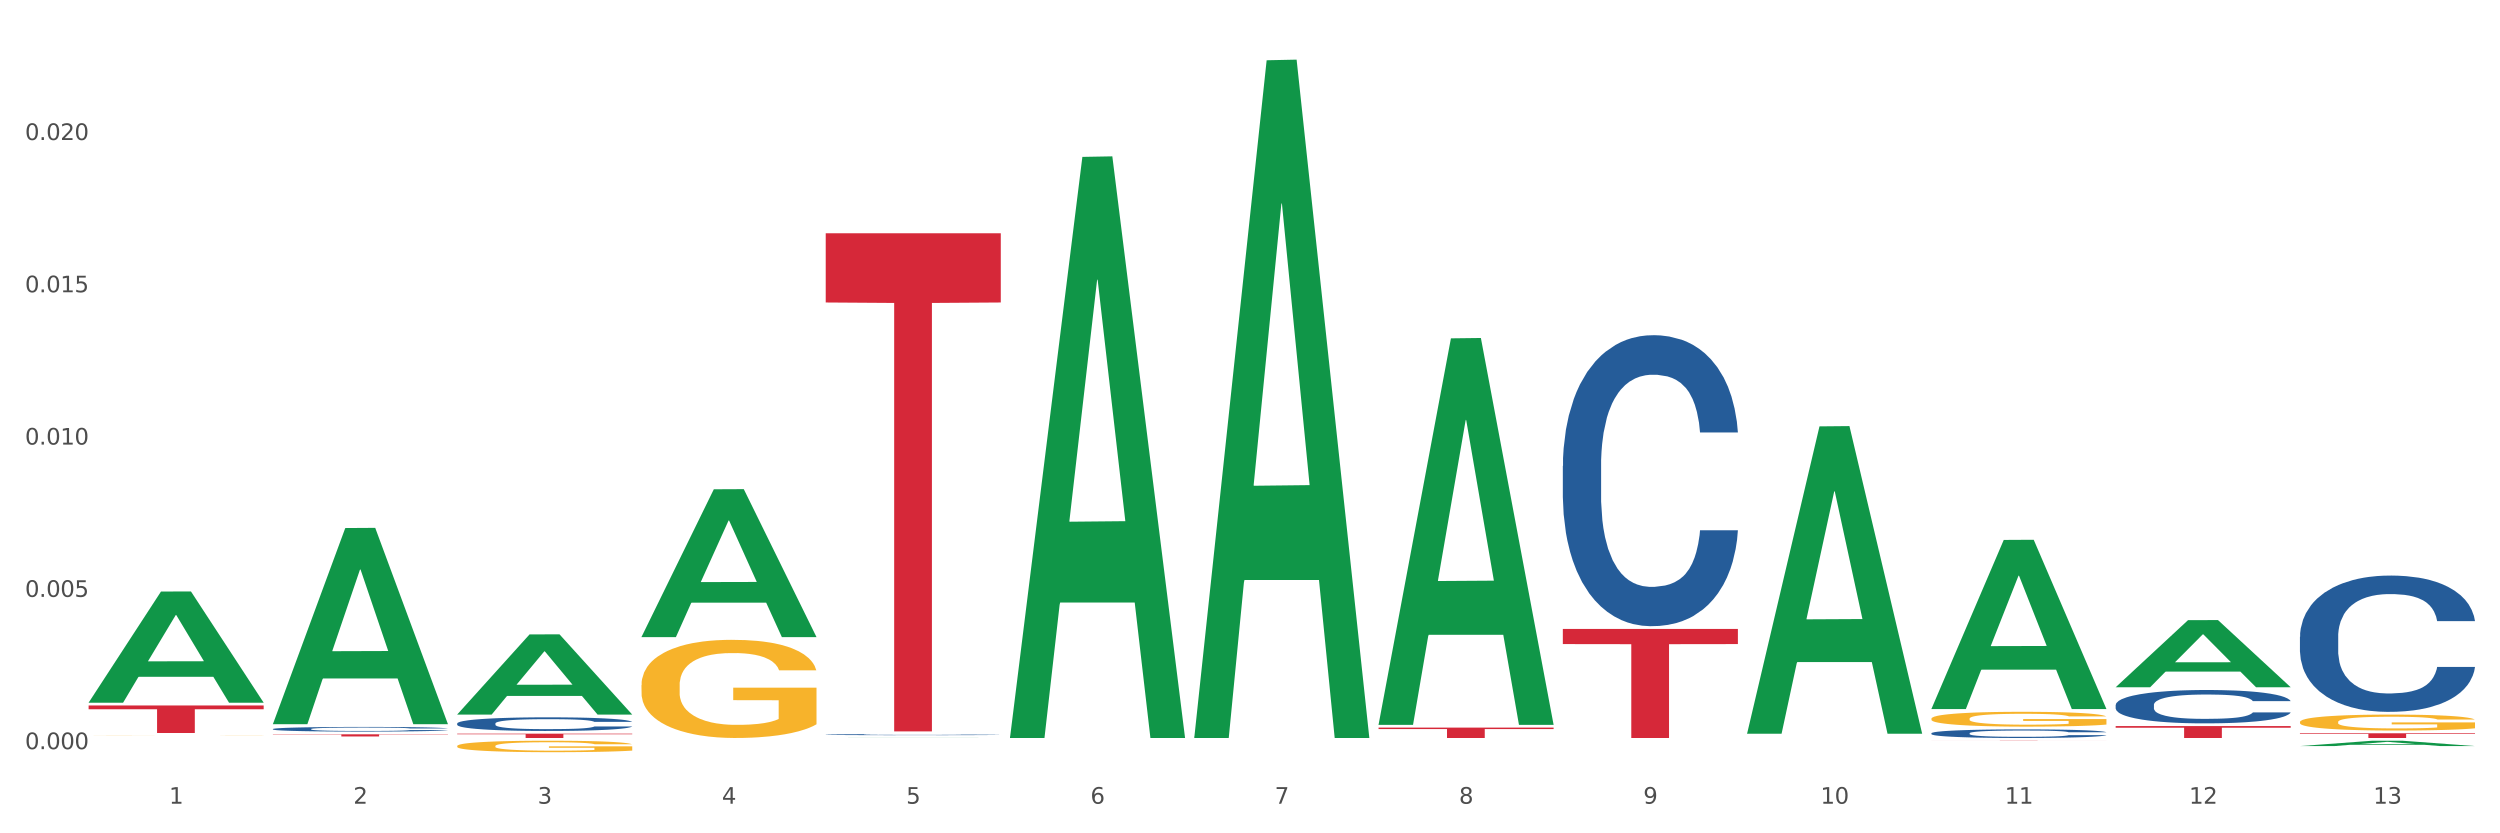 <?xml version="1.0" encoding="utf-8" standalone="no"?>
<!DOCTYPE svg PUBLIC "-//W3C//DTD SVG 1.1//EN"
  "http://www.w3.org/Graphics/SVG/1.1/DTD/svg11.dtd">
<svg xmlns:xlink="http://www.w3.org/1999/xlink" width="1080pt" height="360pt" viewBox="0 0 1080 360" xmlns="http://www.w3.org/2000/svg" version="1.1">
 <rect x="0" y="0" width="1080" height="360" fill="#333333" stroke="none"/>
 <defs>
  <style type="text/css">*{stroke-linejoin: round; stroke-linecap: butt}</style>
 </defs>
 <g id="figure_1">
  <g id="patch_1">
   <path d="M 0 360 
L 1080 360 
L 1080 0 
L 0 0 
z
" style="fill: #ffffff; stroke: #ffffff; stroke-linejoin: miter"/>
  </g>
  <g id="axes_1">
   <g id="matplotlib.axis_1">
    <g id="xtick_1">
     <g id="text_1">
      <!-- 1 -->
      <g style="fill: #4d4d4d" transform="translate(73.043 347.204) scale(0.096 -0.096)">
       <defs>
        <path id="DejaVuSans-31" d="M 794 531 
L 1825 531 
L 1825 4091 
L 703 3866 
L 703 4441 
L 1819 4666 
L 2450 4666 
L 2450 531 
L 3481 531 
L 3481 0 
L 794 0 
L 794 531 
z
" transform="scale(0.016)"/>
       </defs>
       <use xlink:href="#DejaVuSans-31"/>
      </g>
     </g>
    </g>
    <g id="xtick_2">
     <g id="text_2">
      <!-- 2 -->
      <g style="fill: #4d4d4d" transform="translate(152.65 347.204) scale(0.096 -0.096)">
       <defs>
        <path id="DejaVuSans-32" d="M 1228 531 
L 3431 531 
L 3431 0 
L 469 0 
L 469 531 
Q 828 903 1448 1529 
Q 2069 2156 2228 2338 
Q 2531 2678 2651 2914 
Q 2772 3150 2772 3378 
Q 2772 3750 2511 3984 
Q 2250 4219 1831 4219 
Q 1534 4219 1204 4116 
Q 875 4013 500 3803 
L 500 4441 
Q 881 4594 1212 4672 
Q 1544 4750 1819 4750 
Q 2544 4750 2975 4387 
Q 3406 4025 3406 3419 
Q 3406 3131 3298 2873 
Q 3191 2616 2906 2266 
Q 2828 2175 2409 1742 
Q 1991 1309 1228 531 
z
" transform="scale(0.016)"/>
       </defs>
       <use xlink:href="#DejaVuSans-32"/>
      </g>
     </g>
    </g>
    <g id="xtick_3">
     <g id="text_3">
      <!-- 3 -->
      <g style="fill: #4d4d4d" transform="translate(232.258 347.204) scale(0.096 -0.096)">
       <defs>
        <path id="DejaVuSans-33" d="M 2597 2516 
Q 3050 2419 3304 2112 
Q 3559 1806 3559 1356 
Q 3559 666 3084 287 
Q 2609 -91 1734 -91 
Q 1441 -91 1130 -33 
Q 819 25 488 141 
L 488 750 
Q 750 597 1062 519 
Q 1375 441 1716 441 
Q 2309 441 2620 675 
Q 2931 909 2931 1356 
Q 2931 1769 2642 2001 
Q 2353 2234 1838 2234 
L 1294 2234 
L 1294 2753 
L 1863 2753 
Q 2328 2753 2575 2939 
Q 2822 3125 2822 3475 
Q 2822 3834 2567 4026 
Q 2313 4219 1838 4219 
Q 1578 4219 1281 4162 
Q 984 4106 628 3988 
L 628 4550 
Q 988 4650 1302 4700 
Q 1616 4750 1894 4750 
Q 2613 4750 3031 4423 
Q 3450 4097 3450 3541 
Q 3450 3153 3228 2886 
Q 3006 2619 2597 2516 
z
" transform="scale(0.016)"/>
       </defs>
       <use xlink:href="#DejaVuSans-33"/>
      </g>
     </g>
    </g>
    <g id="xtick_4">
     <g id="text_4">
      <!-- 4 -->
      <g style="fill: #4d4d4d" transform="translate(311.865 347.204) scale(0.096 -0.096)">
       <defs>
        <path id="DejaVuSans-34" d="M 2419 4116 
L 825 1625 
L 2419 1625 
L 2419 4116 
z
M 2253 4666 
L 3047 4666 
L 3047 1625 
L 3713 1625 
L 3713 1100 
L 3047 1100 
L 3047 0 
L 2419 0 
L 2419 1100 
L 313 1100 
L 313 1709 
L 2253 4666 
z
" transform="scale(0.016)"/>
       </defs>
       <use xlink:href="#DejaVuSans-34"/>
      </g>
     </g>
    </g>
    <g id="xtick_5">
     <g id="text_5">
      <!-- 5 -->
      <g style="fill: #4d4d4d" transform="translate(391.473 347.204) scale(0.096 -0.096)">
       <defs>
        <path id="DejaVuSans-35" d="M 691 4666 
L 3169 4666 
L 3169 4134 
L 1269 4134 
L 1269 2991 
Q 1406 3038 1543 3061 
Q 1681 3084 1819 3084 
Q 2600 3084 3056 2656 
Q 3513 2228 3513 1497 
Q 3513 744 3044 326 
Q 2575 -91 1722 -91 
Q 1428 -91 1123 -41 
Q 819 9 494 109 
L 494 744 
Q 775 591 1075 516 
Q 1375 441 1709 441 
Q 2250 441 2565 725 
Q 2881 1009 2881 1497 
Q 2881 1984 2565 2268 
Q 2250 2553 1709 2553 
Q 1456 2553 1204 2497 
Q 953 2441 691 2322 
L 691 4666 
z
" transform="scale(0.016)"/>
       </defs>
       <use xlink:href="#DejaVuSans-35"/>
      </g>
     </g>
    </g>
    <g id="xtick_6">
     <g id="text_6">
      <!-- 6 -->
      <g style="fill: #4d4d4d" transform="translate(471.08 347.204) scale(0.096 -0.096)">
       <defs>
        <path id="DejaVuSans-36" d="M 2113 2584 
Q 1688 2584 1439 2293 
Q 1191 2003 1191 1497 
Q 1191 994 1439 701 
Q 1688 409 2113 409 
Q 2538 409 2786 701 
Q 3034 994 3034 1497 
Q 3034 2003 2786 2293 
Q 2538 2584 2113 2584 
z
M 3366 4563 
L 3366 3988 
Q 3128 4100 2886 4159 
Q 2644 4219 2406 4219 
Q 1781 4219 1451 3797 
Q 1122 3375 1075 2522 
Q 1259 2794 1537 2939 
Q 1816 3084 2150 3084 
Q 2853 3084 3261 2657 
Q 3669 2231 3669 1497 
Q 3669 778 3244 343 
Q 2819 -91 2113 -91 
Q 1303 -91 875 529 
Q 447 1150 447 2328 
Q 447 3434 972 4092 
Q 1497 4750 2381 4750 
Q 2619 4750 2861 4703 
Q 3103 4656 3366 4563 
z
" transform="scale(0.016)"/>
       </defs>
       <use xlink:href="#DejaVuSans-36"/>
      </g>
     </g>
    </g>
    <g id="xtick_7">
     <g id="text_7">
      <!-- 7 -->
      <g style="fill: #4d4d4d" transform="translate(550.688 347.204) scale(0.096 -0.096)">
       <defs>
        <path id="DejaVuSans-37" d="M 525 4666 
L 3525 4666 
L 3525 4397 
L 1831 0 
L 1172 0 
L 2766 4134 
L 525 4134 
L 525 4666 
z
" transform="scale(0.016)"/>
       </defs>
       <use xlink:href="#DejaVuSans-37"/>
      </g>
     </g>
    </g>
    <g id="xtick_8">
     <g id="text_8">
      <!-- 8 -->
      <g style="fill: #4d4d4d" transform="translate(630.295 347.204) scale(0.096 -0.096)">
       <defs>
        <path id="DejaVuSans-38" d="M 2034 2216 
Q 1584 2216 1326 1975 
Q 1069 1734 1069 1313 
Q 1069 891 1326 650 
Q 1584 409 2034 409 
Q 2484 409 2743 651 
Q 3003 894 3003 1313 
Q 3003 1734 2745 1975 
Q 2488 2216 2034 2216 
z
M 1403 2484 
Q 997 2584 770 2862 
Q 544 3141 544 3541 
Q 544 4100 942 4425 
Q 1341 4750 2034 4750 
Q 2731 4750 3128 4425 
Q 3525 4100 3525 3541 
Q 3525 3141 3298 2862 
Q 3072 2584 2669 2484 
Q 3125 2378 3379 2068 
Q 3634 1759 3634 1313 
Q 3634 634 3220 271 
Q 2806 -91 2034 -91 
Q 1263 -91 848 271 
Q 434 634 434 1313 
Q 434 1759 690 2068 
Q 947 2378 1403 2484 
z
M 1172 3481 
Q 1172 3119 1398 2916 
Q 1625 2713 2034 2713 
Q 2441 2713 2670 2916 
Q 2900 3119 2900 3481 
Q 2900 3844 2670 4047 
Q 2441 4250 2034 4250 
Q 1625 4250 1398 4047 
Q 1172 3844 1172 3481 
z
" transform="scale(0.016)"/>
       </defs>
       <use xlink:href="#DejaVuSans-38"/>
      </g>
     </g>
    </g>
    <g id="xtick_9">
     <g id="text_9">
      <!-- 9 -->
      <g style="fill: #4d4d4d" transform="translate(709.902 347.204) scale(0.096 -0.096)">
       <defs>
        <path id="DejaVuSans-39" d="M 703 97 
L 703 672 
Q 941 559 1184 500 
Q 1428 441 1663 441 
Q 2288 441 2617 861 
Q 2947 1281 2994 2138 
Q 2813 1869 2534 1725 
Q 2256 1581 1919 1581 
Q 1219 1581 811 2004 
Q 403 2428 403 3163 
Q 403 3881 828 4315 
Q 1253 4750 1959 4750 
Q 2769 4750 3195 4129 
Q 3622 3509 3622 2328 
Q 3622 1225 3098 567 
Q 2575 -91 1691 -91 
Q 1453 -91 1209 -44 
Q 966 3 703 97 
z
M 1959 2075 
Q 2384 2075 2632 2365 
Q 2881 2656 2881 3163 
Q 2881 3666 2632 3958 
Q 2384 4250 1959 4250 
Q 1534 4250 1286 3958 
Q 1038 3666 1038 3163 
Q 1038 2656 1286 2365 
Q 1534 2075 1959 2075 
z
" transform="scale(0.016)"/>
       </defs>
       <use xlink:href="#DejaVuSans-39"/>
      </g>
     </g>
    </g>
    <g id="xtick_10">
     <g id="text_10">
      <!-- 10 -->
      <g style="fill: #4d4d4d" transform="translate(786.456 347.204) scale(0.096 -0.096)">
       <defs>
        <path id="DejaVuSans-30" d="M 2034 4250 
Q 1547 4250 1301 3770 
Q 1056 3291 1056 2328 
Q 1056 1369 1301 889 
Q 1547 409 2034 409 
Q 2525 409 2770 889 
Q 3016 1369 3016 2328 
Q 3016 3291 2770 3770 
Q 2525 4250 2034 4250 
z
M 2034 4750 
Q 2819 4750 3233 4129 
Q 3647 3509 3647 2328 
Q 3647 1150 3233 529 
Q 2819 -91 2034 -91 
Q 1250 -91 836 529 
Q 422 1150 422 2328 
Q 422 3509 836 4129 
Q 1250 4750 2034 4750 
z
" transform="scale(0.016)"/>
       </defs>
       <use xlink:href="#DejaVuSans-31"/>
       <use xlink:href="#DejaVuSans-30" transform="translate(63.623 0)"/>
      </g>
     </g>
    </g>
    <g id="xtick_11">
     <g id="text_11">
      <!-- 11 -->
      <g style="fill: #4d4d4d" transform="translate(866.063 347.204) scale(0.096 -0.096)">
       <use xlink:href="#DejaVuSans-31"/>
       <use xlink:href="#DejaVuSans-31" transform="translate(63.623 0)"/>
      </g>
     </g>
    </g>
    <g id="xtick_12">
     <g id="text_12">
      <!-- 12 -->
      <g style="fill: #4d4d4d" transform="translate(945.671 347.204) scale(0.096 -0.096)">
       <use xlink:href="#DejaVuSans-31"/>
       <use xlink:href="#DejaVuSans-32" transform="translate(63.623 0)"/>
      </g>
     </g>
    </g>
    <g id="xtick_13">
     <g id="text_13">
      <!-- 13 -->
      <g style="fill: #4d4d4d" transform="translate(1025.278 347.204) scale(0.096 -0.096)">
       <use xlink:href="#DejaVuSans-31"/>
       <use xlink:href="#DejaVuSans-33" transform="translate(63.623 0)"/>
      </g>
     </g>
    </g>
    <g id="xtick_14"/>
    <g id="xtick_15"/>
    <g id="xtick_16"/>
    <g id="xtick_17"/>
    <g id="xtick_18"/>
    <g id="xtick_19"/>
    <g id="xtick_20"/>
    <g id="xtick_21"/>
    <g id="xtick_22"/>
    <g id="xtick_23"/>
    <g id="xtick_24"/>
    <g id="xtick_25"/>
   </g>
   <g id="matplotlib.axis_2">
    <g id="ytick_1">
     <g id="text_14">
      <!-- 0.000 -->
      <g style="fill: #4d4d4d" transform="translate(10.8 323.635) scale(0.096 -0.096)">
       <defs>
        <path id="DejaVuSans-2e" d="M 684 794 
L 1344 794 
L 1344 0 
L 684 0 
L 684 794 
z
" transform="scale(0.016)"/>
       </defs>
       <use xlink:href="#DejaVuSans-30"/>
       <use xlink:href="#DejaVuSans-2e" transform="translate(63.623 0)"/>
       <use xlink:href="#DejaVuSans-30" transform="translate(95.41 0)"/>
       <use xlink:href="#DejaVuSans-30" transform="translate(159.033 0)"/>
       <use xlink:href="#DejaVuSans-30" transform="translate(222.656 0)"/>
      </g>
     </g>
    </g>
    <g id="ytick_2">
     <g id="text_15">
      <!-- 0.005 -->
      <g style="fill: #4d4d4d" transform="translate(10.8 257.847) scale(0.096 -0.096)">
       <use xlink:href="#DejaVuSans-30"/>
       <use xlink:href="#DejaVuSans-2e" transform="translate(63.623 0)"/>
       <use xlink:href="#DejaVuSans-30" transform="translate(95.41 0)"/>
       <use xlink:href="#DejaVuSans-30" transform="translate(159.033 0)"/>
       <use xlink:href="#DejaVuSans-35" transform="translate(222.656 0)"/>
      </g>
     </g>
    </g>
    <g id="ytick_3">
     <g id="text_16">
      <!-- 0.010 -->
      <g style="fill: #4d4d4d" transform="translate(10.8 192.059) scale(0.096 -0.096)">
       <use xlink:href="#DejaVuSans-30"/>
       <use xlink:href="#DejaVuSans-2e" transform="translate(63.623 0)"/>
       <use xlink:href="#DejaVuSans-30" transform="translate(95.41 0)"/>
       <use xlink:href="#DejaVuSans-31" transform="translate(159.033 0)"/>
       <use xlink:href="#DejaVuSans-30" transform="translate(222.656 0)"/>
      </g>
     </g>
    </g>
    <g id="ytick_4">
     <g id="text_17">
      <!-- 0.015 -->
      <g style="fill: #4d4d4d" transform="translate(10.8 126.27) scale(0.096 -0.096)">
       <use xlink:href="#DejaVuSans-30"/>
       <use xlink:href="#DejaVuSans-2e" transform="translate(63.623 0)"/>
       <use xlink:href="#DejaVuSans-30" transform="translate(95.41 0)"/>
       <use xlink:href="#DejaVuSans-31" transform="translate(159.033 0)"/>
       <use xlink:href="#DejaVuSans-35" transform="translate(222.656 0)"/>
      </g>
     </g>
    </g>
    <g id="ytick_5">
     <g id="text_18">
      <!-- 0.020 -->
      <g style="fill: #4d4d4d" transform="translate(10.8 60.482) scale(0.096 -0.096)">
       <use xlink:href="#DejaVuSans-30"/>
       <use xlink:href="#DejaVuSans-2e" transform="translate(63.623 0)"/>
       <use xlink:href="#DejaVuSans-30" transform="translate(95.41 0)"/>
       <use xlink:href="#DejaVuSans-32" transform="translate(159.033 0)"/>
       <use xlink:href="#DejaVuSans-30" transform="translate(222.656 0)"/>
      </g>
     </g>
    </g>
    <g id="ytick_6"/>
    <g id="ytick_7"/>
    <g id="ytick_8"/>
    <g id="ytick_9"/>
    <g id="ytick_10"/>
   </g>
   <g id="PolyCollection_1">
    <path d="M 38.283 303.48 
L 38.361 303.435 
L 69.547 255.546 
L 82.49 255.501 
L 113.91 303.57 
L 98.941 303.57 
L 92.158 292.377 
L 59.958 292.377 
L 59.724 292.557 
L 53.175 303.57 
L 38.283 303.57 
L 38.283 303.48 
L 64.012 285.697 
L 88.103 285.651 
L 76.175 265.746 
L 76.019 265.656 
L 75.863 265.792 
L 63.934 285.651 
L 64.012 285.697 
L 38.283 303.48 
z
" clip-path="url(#pc33310cd40)" style="fill: #109648"/>
    <path d="M 834.358 319.988 
L 909.985 319.988 
L 909.985 320 
L 880.236 320 
L 880.236 320.075 
L 863.928 320.075 
L 863.928 320 
L 834.358 320 
L 834.358 319.988 
L 834.358 319.988 
z
" clip-path="url(#pc33310cd40)" style="fill: #d62839"/>
    <path d="M 834.358 310.462 
L 834.447 310.456 
L 834.447 310.245 
L 834.626 310.063 
L 835.519 309.624 
L 836.858 309.261 
L 837.84 309.067 
L 838.822 308.909 
L 839.983 308.751 
L 841.412 308.587 
L 844.001 308.347 
L 845.608 308.224 
L 847.573 308.095 
L 851.144 307.907 
L 853.733 307.802 
L 856.412 307.714 
L 860.787 307.608 
L 863.644 307.562 
L 866.68 307.526 
L 870.341 307.503 
L 873.109 307.497 
L 879.181 307.515 
L 884.359 307.567 
L 886.859 307.608 
L 890.074 307.679 
L 891.77 307.726 
L 894.538 307.819 
L 897.395 307.942 
L 899.36 308.048 
L 902.306 308.247 
L 904.538 308.446 
L 906.592 308.692 
L 907.664 308.862 
L 908.467 309.02 
L 909.181 309.202 
L 909.896 309.489 
L 893.824 309.489 
L 893.199 309.284 
L 892.217 309.091 
L 890.788 308.903 
L 889.538 308.786 
L 887.395 308.64 
L 885.431 308.546 
L 883.377 308.475 
L 880.877 308.417 
L 878.913 308.388 
L 876.145 308.364 
L 870.698 308.37 
L 867.037 308.417 
L 864.537 308.475 
L 862.93 308.528 
L 861.502 308.587 
L 859.894 308.669 
L 858.019 308.792 
L 856.68 308.903 
L 855.341 309.044 
L 854.269 309.184 
L 853.287 309.348 
L 852.483 309.524 
L 851.858 309.706 
L 851.323 309.928 
L 850.876 310.297 
L 850.876 311.1 
L 851.055 311.282 
L 851.501 311.522 
L 852.037 311.704 
L 852.93 311.92 
L 853.733 312.067 
L 855.251 312.278 
L 856.948 312.453 
L 858.287 312.565 
L 859.626 312.658 
L 861.948 312.787 
L 864.537 312.893 
L 866.77 312.957 
L 869.805 313.016 
L 871.859 313.039 
L 873.645 313.051 
L 878.02 313.051 
L 881.145 313.033 
L 884.627 312.992 
L 887.306 312.94 
L 889.538 312.875 
L 892.038 312.77 
L 893.645 312.67 
L 893.645 311.446 
L 874.002 311.44 
L 874.002 310.626 
L 909.985 310.626 
L 909.985 313.016 
L 908.467 313.139 
L 906.771 313.25 
L 904.985 313.35 
L 902.306 313.473 
L 899.092 313.59 
L 896.235 313.672 
L 893.199 313.742 
L 889.627 313.807 
L 884.984 313.865 
L 882.127 313.889 
L 878.556 313.906 
L 874.359 313.912 
L 870.698 313.9 
L 867.127 313.871 
L 863.377 313.818 
L 859.716 313.742 
L 856.948 313.666 
L 854.18 313.572 
L 851.233 313.449 
L 848.912 313.332 
L 847.126 313.227 
L 845.162 313.092 
L 843.019 312.916 
L 841.412 312.758 
L 839.983 312.594 
L 838.465 312.383 
L 837.394 312.201 
L 836.322 311.973 
L 835.697 311.803 
L 834.983 311.539 
L 834.447 311.17 
L 834.358 310.462 
z
" clip-path="url(#pc33310cd40)" style="fill: #f7b32b"/>
    <path d="M 595.535 314.327 
L 671.163 314.327 
L 671.163 314.95 
L 641.413 314.954 
L 641.413 318.811 
L 625.105 318.811 
L 625.105 314.954 
L 595.535 314.95 
L 595.535 314.331 
L 595.535 314.327 
z
" clip-path="url(#pc33310cd40)" style="fill: #d62839"/>
    <path d="M 356.713 100.768 
L 432.34 100.768 
L 432.34 130.674 
L 402.591 130.876 
L 402.591 315.968 
L 386.283 315.968 
L 386.283 130.876 
L 356.713 130.674 
L 356.713 100.971 
L 356.713 100.768 
z
" clip-path="url(#pc33310cd40)" style="fill: #d62839"/>
    <path d="M 197.498 316.956 
L 273.125 316.956 
L 273.125 317.214 
L 243.376 317.216 
L 243.376 318.811 
L 227.068 318.811 
L 227.068 317.216 
L 197.498 317.214 
L 197.498 316.958 
L 197.498 316.956 
z
" clip-path="url(#pc33310cd40)" style="fill: #d62839"/>
    <path d="M 117.89 317.22 
L 193.518 317.22 
L 193.518 317.349 
L 163.769 317.35 
L 163.769 318.153 
L 147.46 318.153 
L 147.46 317.35 
L 117.89 317.349 
L 117.89 317.221 
L 117.89 317.22 
z
" clip-path="url(#pc33310cd40)" style="fill: #d62839"/>
    <path d="M 38.283 304.747 
L 113.91 304.747 
L 113.91 306.403 
L 84.161 306.414 
L 84.161 316.658 
L 67.853 316.658 
L 67.853 306.414 
L 38.283 306.403 
L 38.283 304.758 
L 38.283 304.747 
z
" clip-path="url(#pc33310cd40)" style="fill: #d62839"/>
    <path d="M 913.965 313.67 
L 989.593 313.67 
L 989.593 314.385 
L 959.843 314.39 
L 959.843 318.811 
L 943.535 318.811 
L 943.535 314.39 
L 913.965 314.385 
L 913.965 313.675 
L 913.965 313.67 
z
" clip-path="url(#pc33310cd40)" style="fill: #d62839"/>
    <path d="M 117.89 314.936 
L 117.98 314.934 
L 117.98 314.883 
L 118.248 314.813 
L 119.231 314.685 
L 120.483 314.587 
L 122.628 314.474 
L 123.79 314.426 
L 125.31 314.373 
L 128.439 314.286 
L 132.015 314.213 
L 134.518 314.173 
L 136.395 314.147 
L 140.597 314.101 
L 143.01 314.081 
L 145.513 314.064 
L 147.659 314.053 
L 151.234 314.041 
L 154.095 314.035 
L 157.403 314.033 
L 160.174 314.035 
L 163.839 314.042 
L 169.203 314.064 
L 171.259 314.077 
L 174.03 314.099 
L 176.89 314.129 
L 179.215 314.158 
L 181.896 314.2 
L 184.668 314.255 
L 187.349 314.325 
L 189.227 314.389 
L 190.746 314.457 
L 192.087 314.54 
L 193.071 314.63 
L 193.518 314.705 
L 177.159 314.705 
L 176.712 314.637 
L 175.818 314.564 
L 174.924 314.514 
L 173.94 314.474 
L 172.421 314.428 
L 171.08 314.398 
L 168.845 314.364 
L 166.789 314.342 
L 165.09 314.329 
L 163.034 314.318 
L 158.654 314.307 
L 155.525 314.307 
L 153.559 314.31 
L 151.145 314.319 
L 149.089 314.332 
L 146.675 314.354 
L 144.798 314.378 
L 142.921 314.409 
L 141.848 314.431 
L 140.239 314.472 
L 139.166 314.505 
L 137.736 314.562 
L 136.931 314.602 
L 135.501 314.707 
L 134.875 314.784 
L 134.607 314.837 
L 134.428 314.896 
L 134.428 315.182 
L 134.965 315.311 
L 135.412 315.366 
L 136.127 315.428 
L 137.468 315.509 
L 139.434 315.588 
L 141.49 315.645 
L 143.189 315.679 
L 144.798 315.705 
L 146.407 315.725 
L 148.374 315.744 
L 149.983 315.755 
L 152.396 315.766 
L 155.257 315.771 
L 157.492 315.771 
L 162.051 315.762 
L 164.107 315.753 
L 166.074 315.74 
L 168.219 315.72 
L 169.918 315.698 
L 170.901 315.681 
L 172.51 315.646 
L 173.762 315.61 
L 174.834 315.568 
L 175.549 315.531 
L 176.354 315.476 
L 176.98 315.413 
L 177.159 315.38 
L 193.518 315.38 
L 193.16 315.446 
L 192.534 315.511 
L 191.283 315.597 
L 190.299 315.646 
L 188.78 315.707 
L 187.171 315.758 
L 184.936 315.815 
L 182.88 315.857 
L 180.734 315.894 
L 178.41 315.927 
L 174.209 315.973 
L 172.689 315.986 
L 169.471 316.008 
L 166.968 316.021 
L 163.303 316.034 
L 159.548 316.041 
L 155.615 316.043 
L 152.128 316.039 
L 148.284 316.028 
L 145.871 316.017 
L 143.189 316.001 
L 140.06 315.975 
L 137.11 315.944 
L 134.339 315.907 
L 131.747 315.865 
L 129.333 315.817 
L 126.204 315.738 
L 123.88 315.661 
L 122.181 315.59 
L 121.019 315.529 
L 119.857 315.452 
L 119.231 315.399 
L 118.248 315.27 
L 117.89 315.151 
L 117.89 314.936 
z
" clip-path="url(#pc33310cd40)" style="fill: #255c99"/>
    <path d="M 356.713 317.351 
L 356.802 317.35 
L 356.802 317.339 
L 357.071 317.323 
L 358.054 317.293 
L 359.305 317.271 
L 361.451 317.245 
L 362.613 317.235 
L 364.133 317.222 
L 367.261 317.203 
L 370.837 317.186 
L 373.34 317.177 
L 375.217 317.171 
L 379.419 317.161 
L 381.833 317.156 
L 384.336 317.152 
L 386.481 317.15 
L 390.057 317.147 
L 392.917 317.145 
L 396.225 317.145 
L 398.996 317.145 
L 402.661 317.147 
L 408.025 317.152 
L 410.081 317.155 
L 412.852 317.16 
L 415.713 317.167 
L 418.037 317.173 
L 420.719 317.183 
L 423.49 317.196 
L 426.172 317.212 
L 428.049 317.226 
L 429.569 317.242 
L 430.91 317.26 
L 431.893 317.281 
L 432.34 317.298 
L 415.981 317.298 
L 415.534 317.283 
L 414.64 317.266 
L 413.746 317.255 
L 412.763 317.245 
L 411.243 317.235 
L 409.902 317.228 
L 407.667 317.22 
L 405.611 317.215 
L 403.913 317.212 
L 401.857 317.21 
L 397.477 317.207 
L 394.348 317.207 
L 392.381 317.208 
L 389.967 317.21 
L 387.911 317.213 
L 385.498 317.218 
L 383.62 317.224 
L 381.743 317.231 
L 380.67 317.236 
L 379.061 317.245 
L 377.989 317.252 
L 376.558 317.265 
L 375.754 317.275 
L 374.324 317.298 
L 373.698 317.316 
L 373.43 317.328 
L 373.251 317.342 
L 373.251 317.407 
L 373.787 317.436 
L 374.234 317.449 
L 374.949 317.463 
L 376.29 317.481 
L 378.257 317.499 
L 380.313 317.512 
L 382.011 317.52 
L 383.62 317.526 
L 385.23 317.53 
L 387.196 317.535 
L 388.805 317.537 
L 391.219 317.54 
L 394.08 317.541 
L 396.314 317.541 
L 400.873 317.539 
L 402.93 317.537 
L 404.896 317.534 
L 407.042 317.529 
L 408.74 317.524 
L 409.723 317.52 
L 411.333 317.513 
L 412.584 317.504 
L 413.657 317.495 
L 414.372 317.486 
L 415.176 317.474 
L 415.802 317.459 
L 415.981 317.452 
L 432.34 317.452 
L 431.983 317.467 
L 431.357 317.482 
L 430.105 317.501 
L 429.122 317.513 
L 427.602 317.526 
L 425.993 317.538 
L 423.758 317.551 
L 421.702 317.561 
L 419.557 317.569 
L 417.233 317.576 
L 413.031 317.587 
L 411.511 317.59 
L 408.293 317.595 
L 405.79 317.598 
L 402.125 317.601 
L 398.37 317.602 
L 394.437 317.603 
L 390.951 317.602 
L 387.107 317.599 
L 384.693 317.597 
L 382.011 317.593 
L 378.883 317.587 
L 375.933 317.58 
L 373.161 317.572 
L 370.569 317.562 
L 368.155 317.551 
L 365.027 317.533 
L 362.702 317.516 
L 361.004 317.5 
L 359.842 317.486 
L 358.68 317.468 
L 358.054 317.456 
L 357.071 317.427 
L 356.713 317.4 
L 356.713 317.351 
z
" clip-path="url(#pc33310cd40)" style="fill: #255c99"/>
    <path d="M 675.143 201.286 
L 675.232 201.171 
L 675.232 197.957 
L 675.5 193.594 
L 676.484 185.557 
L 677.735 179.472 
L 679.881 172.353 
L 681.043 169.368 
L 682.563 166.039 
L 685.691 160.643 
L 689.267 156.05 
L 691.77 153.524 
L 693.647 151.917 
L 697.849 149.046 
L 700.263 147.784 
L 702.766 146.75 
L 704.911 146.061 
L 708.487 145.258 
L 711.347 144.913 
L 714.655 144.798 
L 717.426 144.913 
L 721.091 145.372 
L 726.455 146.75 
L 728.511 147.554 
L 731.282 148.932 
L 734.143 150.769 
L 736.467 152.606 
L 739.149 155.246 
L 741.92 158.691 
L 744.602 163.054 
L 746.479 167.072 
L 747.999 171.32 
L 749.34 176.487 
L 750.323 182.113 
L 750.77 186.82 
L 734.411 186.82 
L 733.964 182.572 
L 733.07 177.979 
L 732.176 174.879 
L 731.193 172.353 
L 729.673 169.483 
L 728.332 167.646 
L 726.097 165.465 
L 724.041 164.087 
L 722.343 163.283 
L 720.287 162.594 
L 715.906 161.906 
L 712.778 161.906 
L 710.811 162.135 
L 708.397 162.709 
L 706.341 163.513 
L 703.928 164.891 
L 702.05 166.383 
L 700.173 168.335 
L 699.1 169.713 
L 697.491 172.239 
L 696.419 174.305 
L 694.988 177.864 
L 694.184 180.39 
L 692.753 186.935 
L 692.128 191.757 
L 691.86 195.086 
L 691.681 198.76 
L 691.681 216.671 
L 692.217 224.708 
L 692.664 228.152 
L 693.379 232.056 
L 694.72 237.108 
L 696.687 242.045 
L 698.743 245.604 
L 700.441 247.785 
L 702.05 249.393 
L 703.66 250.656 
L 705.626 251.804 
L 707.235 252.493 
L 709.649 253.182 
L 712.51 253.526 
L 714.744 253.526 
L 719.303 252.952 
L 721.359 252.378 
L 723.326 251.574 
L 725.472 250.311 
L 727.17 248.933 
L 728.153 247.9 
L 729.763 245.719 
L 731.014 243.422 
L 732.087 240.782 
L 732.802 238.486 
L 733.606 235.041 
L 734.232 231.137 
L 734.411 229.071 
L 750.77 229.071 
L 750.412 233.204 
L 749.787 237.223 
L 748.535 242.619 
L 747.552 245.719 
L 746.032 249.508 
L 744.423 252.722 
L 742.188 256.281 
L 740.132 258.922 
L 737.987 261.218 
L 735.662 263.285 
L 731.461 266.155 
L 729.941 266.959 
L 726.723 268.337 
L 724.22 269.14 
L 720.555 269.944 
L 716.8 270.403 
L 712.867 270.518 
L 709.381 270.289 
L 705.537 269.6 
L 703.123 268.911 
L 700.441 267.878 
L 697.313 266.27 
L 694.363 264.318 
L 691.591 262.022 
L 688.999 259.381 
L 686.585 256.396 
L 683.457 251.459 
L 681.132 246.637 
L 679.434 242.16 
L 678.272 238.371 
L 677.11 233.549 
L 676.484 230.219 
L 675.5 222.182 
L 675.143 214.719 
L 675.143 201.286 
z
" clip-path="url(#pc33310cd40)" style="fill: #255c99"/>
    <path d="M 834.358 316.761 
L 834.447 316.758 
L 834.447 316.663 
L 834.715 316.534 
L 835.699 316.296 
L 836.95 316.116 
L 839.096 315.905 
L 840.258 315.817 
L 841.778 315.718 
L 844.906 315.558 
L 848.482 315.422 
L 850.985 315.347 
L 852.862 315.3 
L 857.064 315.215 
L 859.478 315.177 
L 861.981 315.147 
L 864.126 315.126 
L 867.702 315.103 
L 870.562 315.092 
L 873.87 315.089 
L 876.641 315.092 
L 880.306 315.106 
L 885.67 315.147 
L 887.726 315.171 
L 890.497 315.211 
L 893.358 315.266 
L 895.682 315.32 
L 898.364 315.398 
L 901.135 315.5 
L 903.817 315.63 
L 905.694 315.749 
L 907.214 315.874 
L 908.555 316.027 
L 909.538 316.194 
L 909.985 316.333 
L 893.626 316.333 
L 893.179 316.207 
L 892.285 316.071 
L 891.391 315.98 
L 890.408 315.905 
L 888.888 315.82 
L 887.547 315.766 
L 885.312 315.701 
L 883.256 315.66 
L 881.558 315.636 
L 879.502 315.616 
L 875.121 315.596 
L 871.993 315.596 
L 870.026 315.602 
L 867.612 315.619 
L 865.556 315.643 
L 863.143 315.684 
L 861.265 315.728 
L 859.388 315.786 
L 858.315 315.827 
L 856.706 315.901 
L 855.634 315.963 
L 854.203 316.068 
L 853.399 316.143 
L 851.968 316.337 
L 851.343 316.479 
L 851.075 316.578 
L 850.896 316.687 
L 850.896 317.217 
L 851.432 317.455 
L 851.879 317.557 
L 852.594 317.672 
L 853.935 317.822 
L 855.902 317.968 
L 857.958 318.074 
L 859.656 318.138 
L 861.265 318.186 
L 862.875 318.223 
L 864.841 318.257 
L 866.45 318.278 
L 868.864 318.298 
L 871.724 318.308 
L 873.959 318.308 
L 878.518 318.291 
L 880.574 318.274 
L 882.541 318.25 
L 884.687 318.213 
L 886.385 318.172 
L 887.368 318.142 
L 888.977 318.077 
L 890.229 318.009 
L 891.302 317.931 
L 892.017 317.863 
L 892.821 317.761 
L 893.447 317.645 
L 893.626 317.584 
L 909.985 317.584 
L 909.627 317.706 
L 909.002 317.825 
L 907.75 317.985 
L 906.767 318.077 
L 905.247 318.189 
L 903.638 318.284 
L 901.403 318.39 
L 899.347 318.468 
L 897.202 318.536 
L 894.877 318.597 
L 890.676 318.682 
L 889.156 318.706 
L 885.938 318.747 
L 883.435 318.77 
L 879.77 318.794 
L 876.015 318.808 
L 872.082 318.811 
L 868.596 318.804 
L 864.752 318.784 
L 862.338 318.764 
L 859.656 318.733 
L 856.528 318.685 
L 853.578 318.628 
L 850.806 318.56 
L 848.214 318.481 
L 845.8 318.393 
L 842.672 318.247 
L 840.347 318.104 
L 838.649 317.972 
L 837.487 317.859 
L 836.325 317.717 
L 835.699 317.618 
L 834.715 317.38 
L 834.358 317.159 
L 834.358 316.761 
z
" clip-path="url(#pc33310cd40)" style="fill: #255c99"/>
    <path d="M 913.965 304.557 
L 914.055 304.544 
L 914.055 304.175 
L 914.323 303.675 
L 915.306 302.754 
L 916.558 302.056 
L 918.703 301.24 
L 919.865 300.898 
L 921.385 300.516 
L 924.514 299.897 
L 928.09 299.371 
L 930.593 299.081 
L 932.47 298.897 
L 936.671 298.568 
L 939.085 298.423 
L 941.588 298.305 
L 943.734 298.226 
L 947.309 298.134 
L 950.17 298.094 
L 953.477 298.081 
L 956.249 298.094 
L 959.914 298.147 
L 965.277 298.305 
L 967.333 298.397 
L 970.105 298.555 
L 972.965 298.766 
L 975.29 298.976 
L 977.971 299.279 
L 980.743 299.674 
L 983.424 300.174 
L 985.302 300.635 
L 986.821 301.122 
L 988.162 301.714 
L 989.146 302.359 
L 989.593 302.898 
L 973.233 302.898 
L 972.786 302.411 
L 971.893 301.885 
L 970.999 301.53 
L 970.015 301.24 
L 968.496 300.911 
L 967.155 300.7 
L 964.92 300.45 
L 962.864 300.292 
L 961.165 300.2 
L 959.109 300.121 
L 954.729 300.042 
L 951.6 300.042 
L 949.634 300.069 
L 947.22 300.134 
L 945.164 300.227 
L 942.75 300.384 
L 940.873 300.556 
L 938.996 300.779 
L 937.923 300.937 
L 936.314 301.227 
L 935.241 301.464 
L 933.811 301.872 
L 933.006 302.161 
L 931.576 302.912 
L 930.95 303.464 
L 930.682 303.846 
L 930.503 304.267 
L 930.503 306.32 
L 931.04 307.242 
L 931.487 307.637 
L 932.202 308.084 
L 933.543 308.663 
L 935.509 309.229 
L 937.565 309.637 
L 939.264 309.887 
L 940.873 310.072 
L 942.482 310.216 
L 944.449 310.348 
L 946.058 310.427 
L 948.471 310.506 
L 951.332 310.545 
L 953.567 310.545 
L 958.126 310.48 
L 960.182 310.414 
L 962.149 310.322 
L 964.294 310.177 
L 965.993 310.019 
L 966.976 309.9 
L 968.585 309.65 
L 969.836 309.387 
L 970.909 309.084 
L 971.624 308.821 
L 972.429 308.426 
L 973.055 307.979 
L 973.233 307.742 
L 989.593 307.742 
L 989.235 308.216 
L 988.609 308.676 
L 987.358 309.295 
L 986.374 309.65 
L 984.855 310.085 
L 983.246 310.453 
L 981.011 310.861 
L 978.955 311.164 
L 976.809 311.427 
L 974.485 311.664 
L 970.283 311.993 
L 968.764 312.085 
L 965.546 312.243 
L 963.043 312.335 
L 959.377 312.428 
L 955.623 312.48 
L 951.69 312.493 
L 948.203 312.467 
L 944.359 312.388 
L 941.946 312.309 
L 939.264 312.191 
L 936.135 312.006 
L 933.185 311.783 
L 930.414 311.519 
L 927.821 311.217 
L 925.408 310.874 
L 922.279 310.308 
L 919.955 309.756 
L 918.256 309.242 
L 917.094 308.808 
L 915.932 308.255 
L 915.306 307.874 
L 914.323 306.952 
L 913.965 306.097 
L 913.965 304.557 
z
" clip-path="url(#pc33310cd40)" style="fill: #255c99"/>
    <path d="M 993.573 275.099 
L 993.662 275.045 
L 993.662 273.54 
L 993.93 271.496 
L 994.914 267.732 
L 996.165 264.881 
L 998.311 261.547 
L 999.473 260.149 
L 1000.993 258.589 
L 1004.121 256.062 
L 1007.697 253.911 
L 1010.2 252.728 
L 1012.077 251.975 
L 1016.279 250.63 
L 1018.693 250.039 
L 1021.196 249.555 
L 1023.341 249.232 
L 1026.917 248.856 
L 1029.777 248.694 
L 1033.085 248.641 
L 1035.856 248.694 
L 1039.521 248.91 
L 1044.885 249.555 
L 1046.941 249.931 
L 1049.712 250.577 
L 1052.573 251.437 
L 1054.897 252.298 
L 1057.579 253.534 
L 1060.35 255.148 
L 1063.032 257.191 
L 1064.909 259.073 
L 1066.429 261.063 
L 1067.77 263.483 
L 1068.753 266.118 
L 1069.2 268.323 
L 1052.841 268.323 
L 1052.394 266.333 
L 1051.5 264.182 
L 1050.606 262.73 
L 1049.623 261.547 
L 1048.103 260.203 
L 1046.762 259.342 
L 1044.527 258.321 
L 1042.471 257.675 
L 1040.773 257.299 
L 1038.717 256.976 
L 1034.336 256.654 
L 1031.208 256.654 
L 1029.241 256.761 
L 1026.827 257.03 
L 1024.771 257.406 
L 1022.358 258.052 
L 1020.48 258.751 
L 1018.603 259.665 
L 1017.53 260.31 
L 1015.921 261.493 
L 1014.849 262.461 
L 1013.418 264.129 
L 1012.614 265.312 
L 1011.183 268.377 
L 1010.558 270.636 
L 1010.29 272.195 
L 1010.111 273.916 
L 1010.111 282.305 
L 1010.647 286.07 
L 1011.094 287.683 
L 1011.809 289.511 
L 1013.15 291.878 
L 1015.117 294.19 
L 1017.173 295.857 
L 1018.871 296.879 
L 1020.48 297.632 
L 1022.089 298.223 
L 1024.056 298.761 
L 1025.665 299.084 
L 1028.079 299.406 
L 1030.939 299.568 
L 1033.174 299.568 
L 1037.733 299.299 
L 1039.789 299.03 
L 1041.756 298.653 
L 1043.902 298.062 
L 1045.6 297.417 
L 1046.583 296.933 
L 1048.192 295.911 
L 1049.444 294.835 
L 1050.517 293.598 
L 1051.232 292.523 
L 1052.036 290.91 
L 1052.662 289.081 
L 1052.841 288.113 
L 1069.2 288.113 
L 1068.842 290.049 
L 1068.217 291.931 
L 1066.965 294.459 
L 1065.982 295.911 
L 1064.462 297.685 
L 1062.853 299.191 
L 1060.618 300.858 
L 1058.562 302.095 
L 1056.417 303.171 
L 1054.092 304.139 
L 1049.891 305.483 
L 1048.371 305.86 
L 1045.153 306.505 
L 1042.65 306.881 
L 1038.985 307.258 
L 1035.23 307.473 
L 1031.297 307.527 
L 1027.811 307.419 
L 1023.967 307.096 
L 1021.553 306.774 
L 1018.871 306.29 
L 1015.743 305.537 
L 1012.793 304.623 
L 1010.021 303.547 
L 1007.429 302.31 
L 1005.015 300.912 
L 1001.887 298.6 
L 999.562 296.341 
L 997.864 294.244 
L 996.702 292.469 
L 995.54 290.21 
L 994.914 288.651 
L 993.93 284.886 
L 993.573 281.391 
L 993.573 275.099 
z
" clip-path="url(#pc33310cd40)" style="fill: #255c99"/>
    <path d="M 197.498 322.281 
L 197.587 322.276 
L 197.587 322.113 
L 197.766 321.973 
L 198.659 321.633 
L 199.998 321.352 
L 200.98 321.202 
L 201.962 321.08 
L 203.123 320.958 
L 204.552 320.831 
L 207.141 320.645 
L 208.748 320.55 
L 210.713 320.45 
L 214.284 320.305 
L 216.874 320.224 
L 219.552 320.156 
L 223.927 320.074 
L 226.785 320.038 
L 229.82 320.011 
L 233.481 319.993 
L 236.249 319.988 
L 242.321 320.002 
L 247.499 320.042 
L 249.999 320.074 
L 253.214 320.129 
L 254.91 320.165 
L 257.678 320.237 
L 260.535 320.332 
L 262.5 320.414 
L 265.446 320.568 
L 267.679 320.722 
L 269.732 320.912 
L 270.804 321.044 
L 271.607 321.166 
L 272.322 321.307 
L 273.036 321.529 
L 256.964 321.529 
L 256.339 321.37 
L 255.357 321.221 
L 253.928 321.076 
L 252.678 320.985 
L 250.535 320.872 
L 248.571 320.799 
L 246.517 320.745 
L 244.017 320.699 
L 242.053 320.677 
L 239.285 320.659 
L 233.838 320.663 
L 230.177 320.699 
L 227.677 320.745 
L 226.07 320.786 
L 224.642 320.831 
L 223.034 320.894 
L 221.159 320.989 
L 219.82 321.076 
L 218.481 321.184 
L 217.409 321.293 
L 216.427 321.42 
L 215.623 321.556 
L 214.998 321.696 
L 214.463 321.868 
L 214.016 322.154 
L 214.016 322.775 
L 214.195 322.915 
L 214.641 323.101 
L 215.177 323.241 
L 216.07 323.409 
L 216.874 323.522 
L 218.391 323.685 
L 220.088 323.821 
L 221.427 323.907 
L 222.767 323.98 
L 225.088 324.08 
L 227.677 324.161 
L 229.91 324.211 
L 232.945 324.256 
L 234.999 324.274 
L 236.785 324.283 
L 241.16 324.283 
L 244.285 324.27 
L 247.767 324.238 
L 250.446 324.197 
L 252.678 324.148 
L 255.178 324.066 
L 256.785 323.989 
L 256.785 323.042 
L 237.142 323.037 
L 237.142 322.408 
L 273.125 322.408 
L 273.125 324.256 
L 271.607 324.351 
L 269.911 324.438 
L 268.125 324.515 
L 265.446 324.61 
L 262.232 324.7 
L 259.375 324.764 
L 256.339 324.818 
L 252.767 324.868 
L 248.124 324.913 
L 245.267 324.931 
L 241.696 324.945 
L 237.499 324.95 
L 233.838 324.94 
L 230.267 324.918 
L 226.517 324.877 
L 222.856 324.818 
L 220.088 324.759 
L 217.32 324.687 
L 214.373 324.592 
L 212.052 324.501 
L 210.266 324.419 
L 208.302 324.315 
L 206.159 324.179 
L 204.552 324.057 
L 203.123 323.93 
L 201.605 323.767 
L 200.534 323.626 
L 199.462 323.45 
L 198.837 323.318 
L 198.123 323.114 
L 197.587 322.829 
L 197.498 322.281 
z
" clip-path="url(#pc33310cd40)" style="fill: #f7b32b"/>
    <path d="M 277.105 296.001 
L 277.195 295.963 
L 277.195 294.569 
L 277.373 293.368 
L 278.266 290.464 
L 279.606 288.063 
L 280.588 286.785 
L 281.57 285.739 
L 282.731 284.693 
L 284.159 283.609 
L 286.749 282.021 
L 288.356 281.208 
L 290.32 280.356 
L 293.892 279.117 
L 296.481 278.42 
L 299.16 277.839 
L 303.535 277.142 
L 306.392 276.832 
L 309.428 276.6 
L 313.089 276.445 
L 315.857 276.406 
L 321.928 276.522 
L 327.107 276.871 
L 329.607 277.142 
L 332.821 277.607 
L 334.518 277.916 
L 337.286 278.536 
L 340.143 279.349 
L 342.107 280.046 
L 345.054 281.363 
L 347.286 282.68 
L 349.34 284.306 
L 350.411 285.429 
L 351.215 286.475 
L 351.929 287.675 
L 352.643 289.573 
L 336.571 289.573 
L 335.946 288.217 
L 334.964 286.94 
L 333.536 285.7 
L 332.286 284.926 
L 330.143 283.958 
L 328.178 283.338 
L 326.125 282.873 
L 323.625 282.486 
L 321.66 282.292 
L 318.892 282.137 
L 313.446 282.176 
L 309.785 282.486 
L 307.285 282.873 
L 305.678 283.222 
L 304.249 283.609 
L 302.642 284.151 
L 300.767 284.964 
L 299.428 285.7 
L 298.088 286.63 
L 297.017 287.559 
L 296.035 288.643 
L 295.231 289.805 
L 294.606 291.006 
L 294.07 292.477 
L 293.624 294.917 
L 293.624 300.223 
L 293.802 301.423 
L 294.249 303.011 
L 294.785 304.211 
L 295.677 305.644 
L 296.481 306.612 
L 297.999 308.007 
L 299.695 309.168 
L 301.035 309.904 
L 302.374 310.524 
L 304.696 311.376 
L 307.285 312.073 
L 309.517 312.499 
L 312.553 312.886 
L 314.607 313.041 
L 316.392 313.118 
L 320.767 313.118 
L 323.892 313.002 
L 327.375 312.731 
L 330.053 312.383 
L 332.286 311.957 
L 334.786 311.26 
L 336.393 310.601 
L 336.393 302.507 
L 316.749 302.469 
L 316.749 297.086 
L 352.733 297.086 
L 352.733 312.886 
L 351.215 313.699 
L 349.518 314.435 
L 347.732 315.093 
L 345.054 315.907 
L 341.839 316.681 
L 338.982 317.223 
L 335.946 317.688 
L 332.375 318.114 
L 327.732 318.501 
L 324.875 318.656 
L 321.303 318.772 
L 317.107 318.811 
L 313.446 318.734 
L 309.874 318.54 
L 306.124 318.192 
L 302.463 317.688 
L 299.695 317.185 
L 296.927 316.565 
L 293.981 315.752 
L 291.659 314.977 
L 289.874 314.28 
L 287.909 313.39 
L 285.766 312.228 
L 284.159 311.182 
L 282.731 310.098 
L 281.213 308.704 
L 280.141 307.503 
L 279.07 305.993 
L 278.445 304.87 
L 277.73 303.127 
L 277.195 300.687 
L 277.105 296.001 
z
" clip-path="url(#pc33310cd40)" style="fill: #f7b32b"/>
    <path d="M 197.498 312.532 
L 197.587 312.526 
L 197.587 312.376 
L 197.856 312.171 
L 198.839 311.794 
L 200.09 311.508 
L 202.236 311.174 
L 203.398 311.034 
L 204.918 310.878 
L 208.046 310.625 
L 211.622 310.41 
L 214.125 310.291 
L 216.002 310.216 
L 220.204 310.081 
L 222.618 310.022 
L 225.121 309.973 
L 227.266 309.941 
L 230.842 309.903 
L 233.702 309.887 
L 237.01 309.882 
L 239.781 309.887 
L 243.446 309.909 
L 248.81 309.973 
L 250.866 310.011 
L 253.637 310.076 
L 256.498 310.162 
L 258.822 310.248 
L 261.504 310.372 
L 264.275 310.534 
L 266.957 310.738 
L 268.834 310.927 
L 270.354 311.126 
L 271.695 311.368 
L 272.678 311.632 
L 273.125 311.853 
L 256.766 311.853 
L 256.319 311.654 
L 255.425 311.438 
L 254.531 311.293 
L 253.548 311.174 
L 252.028 311.04 
L 250.687 310.954 
L 248.452 310.851 
L 246.396 310.787 
L 244.698 310.749 
L 242.642 310.717 
L 238.262 310.684 
L 235.133 310.684 
L 233.166 310.695 
L 230.752 310.722 
L 228.696 310.76 
L 226.283 310.824 
L 224.406 310.894 
L 222.528 310.986 
L 221.456 311.051 
L 219.846 311.169 
L 218.774 311.266 
L 217.343 311.433 
L 216.539 311.552 
L 215.109 311.859 
L 214.483 312.085 
L 214.215 312.241 
L 214.036 312.413 
L 214.036 313.253 
L 214.572 313.63 
L 215.019 313.792 
L 215.734 313.975 
L 217.075 314.212 
L 219.042 314.444 
L 221.098 314.611 
L 222.796 314.713 
L 224.406 314.788 
L 226.015 314.848 
L 227.981 314.902 
L 229.59 314.934 
L 232.004 314.966 
L 234.865 314.982 
L 237.099 314.982 
L 241.658 314.955 
L 243.715 314.929 
L 245.681 314.891 
L 247.827 314.832 
L 249.525 314.767 
L 250.508 314.718 
L 252.118 314.616 
L 253.369 314.508 
L 254.442 314.385 
L 255.157 314.277 
L 255.961 314.115 
L 256.587 313.932 
L 256.766 313.835 
L 273.125 313.835 
L 272.768 314.029 
L 272.142 314.218 
L 270.89 314.471 
L 269.907 314.616 
L 268.387 314.794 
L 266.778 314.945 
L 264.543 315.112 
L 262.487 315.236 
L 260.342 315.343 
L 258.018 315.44 
L 253.816 315.575 
L 252.296 315.613 
L 249.078 315.677 
L 246.575 315.715 
L 242.91 315.753 
L 239.155 315.774 
L 235.222 315.779 
L 231.736 315.769 
L 227.892 315.736 
L 225.478 315.704 
L 222.796 315.656 
L 219.668 315.58 
L 216.718 315.489 
L 213.946 315.381 
L 211.354 315.257 
L 208.94 315.117 
L 205.812 314.885 
L 203.487 314.659 
L 201.789 314.449 
L 200.627 314.271 
L 199.465 314.045 
L 198.839 313.889 
L 197.856 313.512 
L 197.498 313.162 
L 197.498 312.532 
z
" clip-path="url(#pc33310cd40)" style="fill: #255c99"/>
    <path d="M 993.573 316.773 
L 1069.2 316.773 
L 1069.2 317.056 
L 1039.451 317.058 
L 1039.451 318.811 
L 1023.143 318.811 
L 1023.143 317.058 
L 993.573 317.056 
L 993.573 316.775 
L 993.573 316.773 
z
" clip-path="url(#pc33310cd40)" style="fill: #d62839"/>
    <path d="M 675.143 271.695 
L 750.77 271.695 
L 750.77 278.243 
L 721.021 278.287 
L 721.021 318.811 
L 704.713 318.811 
L 704.713 278.287 
L 675.143 278.243 
L 675.143 271.739 
L 675.143 271.695 
z
" clip-path="url(#pc33310cd40)" style="fill: #d62839"/>
    <path d="M 834.358 306.183 
L 834.436 306.114 
L 865.622 233.248 
L 878.565 233.179 
L 909.985 306.32 
L 895.016 306.32 
L 888.232 289.288 
L 856.032 289.288 
L 855.799 289.563 
L 849.249 306.32 
L 834.358 306.32 
L 834.358 306.183 
L 860.087 279.124 
L 884.178 279.055 
L 872.249 248.769 
L 872.093 248.631 
L 871.938 248.837 
L 860.009 279.055 
L 860.087 279.124 
L 834.358 306.183 
z
" clip-path="url(#pc33310cd40)" style="fill: #109648"/>
    <path d="M 117.89 312.697 
L 117.968 312.617 
L 149.155 228.113 
L 162.097 228.034 
L 193.518 312.856 
L 178.548 312.856 
L 171.765 293.104 
L 139.565 293.104 
L 139.331 293.423 
L 132.782 312.856 
L 117.89 312.856 
L 117.89 312.697 
L 143.619 281.317 
L 167.711 281.237 
L 155.782 246.113 
L 155.626 245.954 
L 155.47 246.193 
L 143.541 281.237 
L 143.619 281.317 
L 117.89 312.697 
z
" clip-path="url(#pc33310cd40)" style="fill: #109648"/>
    <path d="M 197.498 308.64 
L 197.576 308.607 
L 228.762 274.063 
L 241.705 274.03 
L 273.125 308.705 
L 258.156 308.705 
L 251.373 300.63 
L 219.173 300.63 
L 218.939 300.761 
L 212.39 308.705 
L 197.498 308.705 
L 197.498 308.64 
L 223.227 295.812 
L 247.318 295.779 
L 235.39 281.421 
L 235.234 281.356 
L 235.078 281.453 
L 223.149 295.779 
L 223.227 295.812 
L 197.498 308.64 
z
" clip-path="url(#pc33310cd40)" style="fill: #109648"/>
    <path d="M 277.105 275.109 
L 277.183 275.049 
L 308.37 211.366 
L 321.312 211.306 
L 352.733 275.229 
L 337.763 275.229 
L 330.98 260.344 
L 298.78 260.344 
L 298.546 260.584 
L 291.997 275.229 
L 277.105 275.229 
L 277.105 275.109 
L 302.834 251.46 
L 326.926 251.4 
L 314.997 224.931 
L 314.841 224.811 
L 314.685 224.991 
L 302.756 251.4 
L 302.834 251.46 
L 277.105 275.109 
z
" clip-path="url(#pc33310cd40)" style="fill: #109648"/>
    <path d="M 356.713 318.811 
L 356.791 318.811 
L 387.977 318.78 
L 400.92 318.78 
L 432.34 318.811 
L 417.371 318.811 
L 410.588 318.804 
L 378.388 318.804 
L 378.154 318.804 
L 371.604 318.811 
L 356.713 318.811 
L 356.713 318.811 
L 382.442 318.799 
L 406.533 318.799 
L 394.604 318.786 
L 394.449 318.786 
L 394.293 318.786 
L 382.364 318.799 
L 382.442 318.799 
L 356.713 318.811 
z
" clip-path="url(#pc33310cd40)" style="fill: #109648"/>
    <path d="M 436.32 318.339 
L 436.398 318.103 
L 467.585 67.777 
L 480.527 67.541 
L 511.948 318.811 
L 496.978 318.811 
L 490.195 260.299 
L 457.995 260.299 
L 457.761 261.243 
L 451.212 318.811 
L 436.32 318.811 
L 436.32 318.339 
L 462.049 225.381 
L 486.141 225.145 
L 474.212 121.098 
L 474.056 120.626 
L 473.9 121.334 
L 461.971 225.145 
L 462.049 225.381 
L 436.32 318.339 
z
" clip-path="url(#pc33310cd40)" style="fill: #109648"/>
    <path d="M 515.928 318.261 
L 516.006 317.986 
L 547.192 26.035 
L 560.135 25.759 
L 591.555 318.811 
L 576.586 318.811 
L 569.803 250.57 
L 537.603 250.57 
L 537.369 251.671 
L 530.819 318.811 
L 515.928 318.811 
L 515.928 318.261 
L 541.657 209.845 
L 565.748 209.57 
L 553.819 88.222 
L 553.664 87.672 
L 553.508 88.497 
L 541.579 209.57 
L 541.657 209.845 
L 515.928 318.261 
z
" clip-path="url(#pc33310cd40)" style="fill: #109648"/>
    <path d="M 595.535 312.836 
L 595.613 312.679 
L 626.8 146.164 
L 639.742 146.008 
L 671.163 313.15 
L 656.193 313.15 
L 649.41 274.229 
L 617.21 274.229 
L 616.976 274.856 
L 610.427 313.15 
L 595.535 313.15 
L 595.535 312.836 
L 621.264 251.001 
L 645.356 250.844 
L 633.427 181.633 
L 633.271 181.319 
L 633.115 181.79 
L 621.186 250.844 
L 621.264 251.001 
L 595.535 312.836 
z
" clip-path="url(#pc33310cd40)" style="fill: #109648"/>
    <path d="M 754.75 316.718 
L 754.828 316.594 
L 786.015 184.192 
L 798.957 184.067 
L 830.378 316.968 
L 815.408 316.968 
L 808.625 286.02 
L 776.425 286.02 
L 776.191 286.519 
L 769.642 316.968 
L 754.75 316.968 
L 754.75 316.718 
L 780.479 267.551 
L 804.571 267.426 
L 792.642 212.394 
L 792.486 212.145 
L 792.33 212.519 
L 780.401 267.426 
L 780.479 267.551 
L 754.75 316.718 
z
" clip-path="url(#pc33310cd40)" style="fill: #109648"/>
    <path d="M 913.965 296.85 
L 914.043 296.822 
L 945.23 267.901 
L 958.172 267.874 
L 989.593 296.904 
L 974.623 296.904 
L 967.84 290.144 
L 935.64 290.144 
L 935.406 290.253 
L 928.857 296.904 
L 913.965 296.904 
L 913.965 296.85 
L 939.694 286.11 
L 963.786 286.083 
L 951.857 274.062 
L 951.701 274.007 
L 951.545 274.089 
L 939.616 286.083 
L 939.694 286.11 
L 913.965 296.85 
z
" clip-path="url(#pc33310cd40)" style="fill: #109648"/>
    <path d="M 993.573 311.889 
L 993.662 311.882 
L 993.662 311.656 
L 993.841 311.461 
L 994.734 310.988 
L 996.073 310.598 
L 997.055 310.39 
L 998.037 310.221 
L 999.198 310.051 
L 1000.627 309.874 
L 1003.216 309.616 
L 1004.823 309.484 
L 1006.788 309.346 
L 1010.359 309.144 
L 1012.948 309.031 
L 1015.627 308.936 
L 1020.002 308.823 
L 1022.859 308.773 
L 1025.895 308.735 
L 1029.556 308.71 
L 1032.324 308.704 
L 1038.396 308.722 
L 1043.574 308.779 
L 1046.074 308.823 
L 1049.289 308.899 
L 1050.985 308.949 
L 1053.753 309.05 
L 1056.61 309.182 
L 1058.575 309.295 
L 1061.521 309.509 
L 1063.753 309.723 
L 1065.807 309.988 
L 1066.879 310.17 
L 1067.682 310.34 
L 1068.396 310.535 
L 1069.111 310.844 
L 1053.039 310.844 
L 1052.414 310.623 
L 1051.432 310.416 
L 1050.003 310.214 
L 1048.753 310.088 
L 1046.61 309.931 
L 1044.646 309.83 
L 1042.592 309.755 
L 1040.092 309.692 
L 1038.128 309.66 
L 1035.36 309.635 
L 1029.913 309.641 
L 1026.252 309.692 
L 1023.752 309.755 
L 1022.145 309.811 
L 1020.717 309.874 
L 1019.109 309.962 
L 1017.234 310.095 
L 1015.895 310.214 
L 1014.556 310.365 
L 1013.484 310.516 
L 1012.502 310.693 
L 1011.698 310.881 
L 1011.073 311.077 
L 1010.538 311.316 
L 1010.091 311.712 
L 1010.091 312.575 
L 1010.27 312.77 
L 1010.716 313.028 
L 1011.252 313.223 
L 1012.145 313.456 
L 1012.948 313.613 
L 1014.466 313.84 
L 1016.163 314.029 
L 1017.502 314.148 
L 1018.841 314.249 
L 1021.163 314.387 
L 1023.752 314.501 
L 1025.985 314.57 
L 1029.02 314.633 
L 1031.074 314.658 
L 1032.86 314.671 
L 1037.235 314.671 
L 1040.36 314.652 
L 1043.842 314.608 
L 1046.521 314.551 
L 1048.753 314.482 
L 1051.253 314.369 
L 1052.86 314.262 
L 1052.86 312.946 
L 1033.217 312.94 
L 1033.217 312.065 
L 1069.2 312.065 
L 1069.2 314.633 
L 1067.682 314.765 
L 1065.986 314.885 
L 1064.2 314.992 
L 1061.521 315.124 
L 1058.307 315.25 
L 1055.45 315.338 
L 1052.414 315.413 
L 1048.842 315.483 
L 1044.199 315.546 
L 1041.342 315.571 
L 1037.771 315.59 
L 1033.574 315.596 
L 1029.913 315.583 
L 1026.342 315.552 
L 1022.592 315.495 
L 1018.931 315.413 
L 1016.163 315.332 
L 1013.395 315.231 
L 1010.448 315.099 
L 1008.127 314.973 
L 1006.341 314.86 
L 1004.377 314.715 
L 1002.234 314.526 
L 1000.627 314.356 
L 999.198 314.18 
L 997.68 313.953 
L 996.609 313.758 
L 995.537 313.513 
L 994.912 313.33 
L 994.198 313.047 
L 993.662 312.65 
L 993.573 311.889 
z
" clip-path="url(#pc33310cd40)" style="fill: #f7b32b"/>
    <path d="M 38.283 317.861 
L 38.372 317.86 
L 38.372 317.859 
L 38.551 317.857 
L 39.444 317.853 
L 40.783 317.85 
L 41.765 317.849 
L 42.747 317.847 
L 43.908 317.846 
L 45.337 317.845 
L 47.926 317.842 
L 49.533 317.841 
L 51.498 317.84 
L 55.069 317.839 
L 57.659 317.838 
L 60.337 317.837 
L 64.712 317.836 
L 67.57 317.836 
L 70.605 317.835 
L 74.266 317.835 
L 77.034 317.835 
L 83.106 317.835 
L 88.284 317.836 
L 90.784 317.836 
L 93.999 317.837 
L 95.695 317.837 
L 98.463 317.838 
L 101.32 317.839 
L 103.285 317.84 
L 106.231 317.842 
L 108.464 317.843 
L 110.517 317.845 
L 111.589 317.847 
L 112.392 317.848 
L 113.107 317.85 
L 113.821 317.852 
L 97.749 317.852 
L 97.124 317.85 
L 96.142 317.849 
L 94.713 317.847 
L 93.463 317.846 
L 91.32 317.845 
L 89.356 317.844 
L 87.302 317.844 
L 84.802 317.843 
L 82.838 317.843 
L 80.07 317.843 
L 74.623 317.843 
L 70.962 317.843 
L 68.462 317.844 
L 66.855 317.844 
L 65.427 317.845 
L 63.819 317.845 
L 61.944 317.846 
L 60.605 317.847 
L 59.266 317.848 
L 58.194 317.85 
L 57.212 317.851 
L 56.409 317.853 
L 55.783 317.854 
L 55.248 317.856 
L 54.801 317.859 
L 54.801 317.866 
L 54.98 317.868 
L 55.426 317.87 
L 55.962 317.871 
L 56.855 317.873 
L 57.659 317.874 
L 59.176 317.876 
L 60.873 317.878 
L 62.212 317.878 
L 63.552 317.879 
L 65.873 317.88 
L 68.462 317.881 
L 70.695 317.882 
L 73.73 317.882 
L 75.784 317.883 
L 77.57 317.883 
L 81.945 317.883 
L 85.07 317.882 
L 88.552 317.882 
L 91.231 317.882 
L 93.463 317.881 
L 95.963 317.88 
L 97.57 317.879 
L 97.57 317.869 
L 77.927 317.869 
L 77.927 317.862 
L 113.91 317.862 
L 113.91 317.882 
L 112.392 317.883 
L 110.696 317.884 
L 108.91 317.885 
L 106.231 317.886 
L 103.017 317.887 
L 100.16 317.888 
L 97.124 317.889 
L 93.552 317.889 
L 88.909 317.89 
L 86.052 317.89 
L 82.481 317.89 
L 78.284 317.89 
L 74.623 317.89 
L 71.052 317.89 
L 67.302 317.889 
L 63.641 317.889 
L 60.873 317.888 
L 58.105 317.887 
L 55.158 317.886 
L 52.837 317.885 
L 51.051 317.884 
L 49.087 317.883 
L 46.944 317.881 
L 45.337 317.88 
L 43.908 317.879 
L 42.39 317.877 
L 41.319 317.875 
L 40.247 317.873 
L 39.622 317.872 
L 38.908 317.87 
L 38.372 317.867 
L 38.283 317.861 
z
" clip-path="url(#pc33310cd40)" style="fill: #f7b32b"/>
    <path d="M 993.573 322.301 
L 993.651 322.299 
L 1024.837 319.99 
L 1037.78 319.988 
L 1069.2 322.305 
L 1054.231 322.305 
L 1047.447 321.766 
L 1015.247 321.766 
L 1015.014 321.774 
L 1008.464 322.305 
L 993.573 322.305 
L 993.573 322.301 
L 1019.302 321.444 
L 1043.393 321.441 
L 1031.464 320.482 
L 1031.308 320.478 
L 1031.153 320.484 
L 1019.224 321.441 
L 1019.302 321.444 
L 993.573 322.301 
z
" clip-path="url(#pc33310cd40)" style="fill: #109648"/>
   </g>
  </g>
 </g>
 <defs>
  <clipPath id="pc33310cd40">
   <rect x="38.283" y="10.8" width="1030.917" height="329.109"/>
  </clipPath>
 </defs>
</svg>
